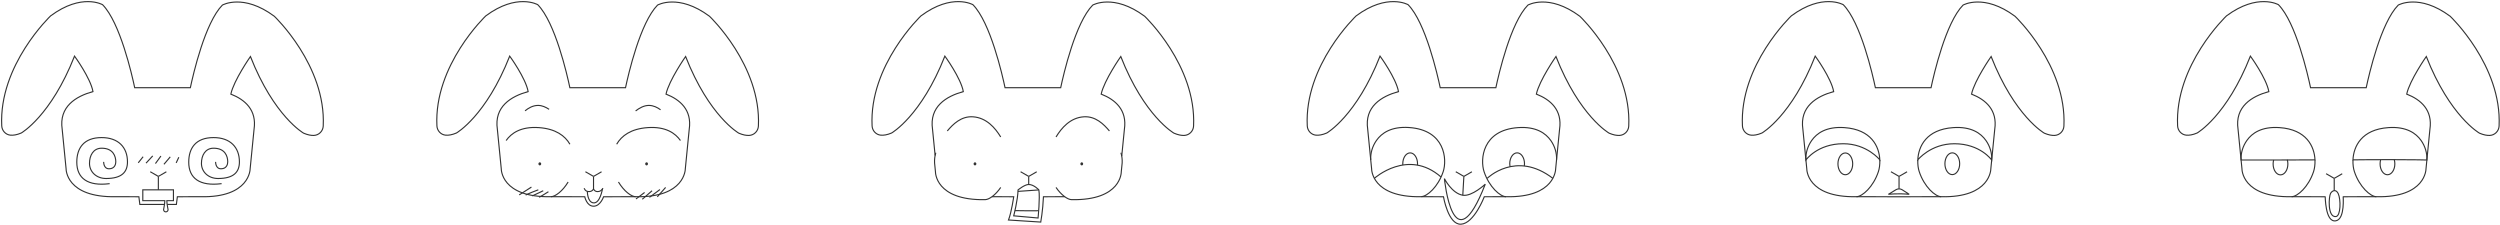 <svg width="2229" height="201" viewBox="0 0 2229 201" version="1.1" xmlns="http://www.w3.org/2000/svg"><g stroke="none" stroke-width="1" fill="none" fill-rule="evenodd"><g stroke="#323232"><path d="M123.028,141.539 C123.219,145.623 122.659,149.345 121.765,152.049 C117.265,165.653 107.419,174.295 102.237,174.389" transform="translate(1941 1)"/><path d="M57.162,141.657 C56.809,135.475 58.716,129.356 62.27,124.286 C66.788,117.841 75.331,111.673 91.436,112.78 C115.461,114.432 122.488,129.548 123.047,141.537 C123.047,141.537 113.436,141.657 92.288,141.657 L57.162,141.657 Z" transform="translate(1941 1)"/><path d="M156.925,141.543 C156.734,145.626 157.295,149.347 158.188,152.049 C162.689,165.653 172.534,174.296 177.716,174.389" transform="translate(1941 1)"/><path d="M222.792,141.661 C223.144,135.479 221.238,129.36 217.683,124.29 C213.165,117.845 204.621,111.677 188.518,112.784 C164.491,114.435 157.466,129.552 156.906,141.541 C156.906,141.541 168.722,141.322 189.87,141.322 C212.958,141.322 222.792,141.661 222.792,141.661 Z" transform="translate(1941 1)"/><path d="M132.97,153.867 L140.185,158.032" transform="translate(1941 1)"/><path d="M147.341,153.9 L140.185,158.032" transform="translate(1941 1)"/><path d="M140.185,169.143 L140.185,158.032" transform="translate(1941 1)"/><path d="M143.717,171.542 C141.772,167.495 138.458,168.84 136.955,171.381 C135.35,174.094 134.042,192.935 141.691,192.09 C146.096,191.604 146.193,176.694 143.717,171.542 Z" transform="translate(1941 1)"/><path d="M243.585,13.5 C215.798,-7.108 197.273,3.542 197.273,3.542 C181.855,19.161 171.287,65.073 168.71,77.211 L139.977,77.211 L119.098,77.211 C116.655,65.632 106.029,18.962 90.459,3.19 C90.459,3.19 71.935,-7.462 44.147,13.147 C44.147,13.147 -2.182,57.049 0.554,111.261 C0.769,115.51 4.026,119.102 8.26,119.507 C10.735,119.742 13.929,119.318 17.981,117.581 C17.981,117.581 44.379,102.529 65.451,49.039 C65.451,49.039 79.717,68.606 81.902,80.666 C66.675,84.85 51.417,94.058 54.446,114.293 L57.933,149.571 C57.933,149.571 57.614,175.218 102.237,174.389 L132.094,174.416 C132.318,172.989 131.847,197.731 141.691,195.863 C150.115,194.266 147.968,173.295 148.218,174.416 L177.716,174.389 C222.02,175.414 222.02,149.571 222.02,149.571 L225.508,114.293 C228.084,97.083 217.43,87.851 204.82,82.901 C207.457,70.637 222.282,49.392 222.282,49.392 C243.353,102.882 269.713,117.739 269.713,117.739 C273.445,119.339 276.453,119.841 278.842,119.746 C283.346,119.568 286.972,115.901 287.19,111.4 C289.792,57.286 243.585,13.5 243.585,13.5 Z" transform="translate(1941 1)"/><path d="M98.35,141.433 C98.682,142.594 98.866,143.871 98.866,145.21 C98.866,150.57 95.921,154.916 92.289,154.916 C88.656,154.916 85.711,150.57 85.711,145.21 C85.711,143.956 85.872,142.757 86.166,141.655" transform="translate(1941 1)"/><path d="M193.725,141.322 C194.059,142.482 194.243,143.759 194.243,145.099 C194.243,150.459 191.298,154.804 187.664,154.804 C184.032,154.804 181.087,150.459 181.087,145.099 C181.087,143.764 181.27,142.491 181.6,141.333" transform="translate(1941 1)"/></g><g stroke="#323232"><path d="M57.148,141.583 C56.796,135.401 58.702,129.282 62.257,124.212 C66.774,117.766 75.318,111.599 91.422,112.706 C123.631,114.921 125.289,141.333 121.77,151.971 C117.269,165.574 107.425,174.217 102.242,174.311" transform="translate(1165 1)"/><path d="M222.81,141.662 C223.162,135.48 221.257,129.361 217.702,124.291 C213.184,117.845 204.64,111.678 188.536,112.785 C156.328,115 154.669,141.412 158.189,152.049 C162.688,165.653 172.534,174.296 177.716,174.39" transform="translate(1165 1)"/><path d="M159.274,163.187 C159.274,163.187 147.341,174.418 139.223,173.062 C129.415,171.425 122.831,158.249 122.831,158.249 C122.831,158.249 130.509,237.154 159.274,163.187 Z" transform="translate(1165 1)"/><path d="M132.97,152.116 L140.184,156.281" transform="translate(1165 1)"/><path d="M147.341,152.149 L140.184,156.281" transform="translate(1165 1)"/><path d="M139.223,173.062 L140.185,156.281" transform="translate(1165 1)"/><path d="M158.399,174.413 L177.716,174.39 C222.021,175.416 222.021,149.572 222.021,149.572 L225.507,114.293 C228.084,97.083 217.43,87.852 204.82,82.901 C207.456,70.637 222.283,49.393 222.283,49.393 C243.354,102.884 269.712,117.74 269.712,117.74 C273.446,119.339 276.453,119.842 278.843,119.747 C283.346,119.568 286.972,115.902 287.189,111.4 C289.793,57.287 243.585,13.5 243.585,13.5 C215.798,-7.108 197.273,3.544 197.273,3.544 C181.856,19.161 171.287,65.073 168.709,77.211 L139.977,77.211 L119.098,77.211 C116.654,65.633 106.029,18.963 90.46,3.19 C90.46,3.19 71.935,-7.462 44.147,13.148 C44.147,13.148 -2.182,57.05 0.555,111.262 C0.769,115.51 4.026,119.103 8.26,119.507 C10.735,119.743 13.929,119.318 17.981,117.581 C17.981,117.581 44.379,102.53 65.45,49.039 C65.45,49.039 79.716,68.606 81.901,80.666 C66.676,84.851 51.416,94.059 54.446,114.293 L57.933,149.572 C57.933,149.572 57.614,175.219 102.236,174.39 L121.994,174.414 C121.994,174.414 126.249,199.487 137.576,198.901 C149.306,198.296 158.399,174.413 158.399,174.413 Z" transform="translate(1165 1)"/><path d="M60.268,158.085 C60.268,158.085 90.264,130.976 119.793,156.799" transform="translate(1165 1)"/><path d="M98.813,146.242 C98.848,145.84 98.871,145.433 98.871,145.017 C98.871,139.656 95.926,135.312 92.294,135.312 C88.661,135.312 85.715,139.656 85.715,145.017 C85.715,145.4 85.736,145.775 85.765,146.146" transform="translate(1165 1)"/><path d="M160.936,158.052 C160.936,158.052 186.538,132.652 219.587,158.052" transform="translate(1165 1)"/><path d="M194.085,147.007 C194.18,146.353 194.243,145.68 194.243,144.984 C194.243,139.624 191.297,135.279 187.664,135.279 C184.032,135.279 181.087,139.624 181.087,144.984 C181.087,145.907 181.176,146.798 181.34,147.642" transform="translate(1165 1)"/></g><path d="M67.613,115.776 C72.669,109.753 79.978,102.423 90.541,103.149 C102.62,103.979 110.401,113.14 115.225,121.131" stroke="#323232" transform="translate(777 1)"/><path d="M212.172,115.776 C207.117,109.753 199.807,102.423 189.244,103.149 C177.166,103.979 169.384,113.14 164.56,121.131" stroke="#323232" transform="translate(777 1)"/><path d="M115.243,166.113 C110.556,172.944 104.882,176.953 101.361,177.017 C56.636,177.827 57.057,152.199 57.057,152.199 L56.267,144.289 C56.091,141.198 56.48,138.122 57.356,135.186" stroke="#323232" transform="translate(777 1)"/><path d="M149.254,168.339 C149.254,168.339 144.833,163.483 140.185,163.483 C136.578,163.483 130.7,168.339 130.7,168.339 C130.504,177.297 126.825,191.433 126.825,191.433 L148.529,193.37 C148.529,193.37 150.385,175.361 149.254,168.339 Z" stroke="#323232" transform="translate(777 1)"/><path d="M223.143,138.21 L225.507,114.293 C228.084,97.084 217.43,87.852 204.82,82.9 C207.457,70.637 222.282,49.392 222.282,49.392 C243.354,102.883 269.713,117.738 269.713,117.738 C273.445,119.339 276.452,119.842 278.842,119.746 C283.346,119.568 286.973,115.902 287.189,111.4 C289.792,57.287 243.585,13.5 243.585,13.5 C215.798,-7.109 197.273,3.543 197.273,3.543 C181.855,19.162 171.287,65.072 168.709,77.211 L139.977,77.211 L119.098,77.211 C116.655,65.632 106.029,18.961 90.459,3.19 C90.459,3.19 71.935,-7.462 44.147,13.147 C44.147,13.147 -2.182,57.049 0.554,111.261 C0.769,115.51 4.026,119.102 8.26,119.507 C10.736,119.742 13.929,119.318 17.981,117.581 C17.981,117.581 44.379,102.529 65.451,49.039 C65.451,49.039 79.717,68.606 81.902,80.667 C66.675,84.85 51.417,94.058 54.446,114.293 L56.751,137.617" stroke="#323232" transform="translate(777 1)"/><path d="M107.443,174.395 L126.825,174.415 C126.825,174.415 124.933,187.829 122.189,195.153 L150.937,196.993 C150.937,196.993 152.772,187.18 153.353,174.416 L172.325,174.395" stroke="#323232" transform="translate(777 1)"/><path d="M132.97,152.115 L140.185,156.28" stroke="#323232" transform="translate(777 1)"/><path d="M147.341,152.148 L140.185,156.28" stroke="#323232" transform="translate(777 1)"/><path d="M140.185,163.483 L140.185,156.28" stroke="#323232" transform="translate(777 1)"/><path d="M93.532,145.095 C93.532,145.862 92.975,146.483 92.289,146.483 C91.602,146.483 91.045,145.862 91.045,145.095 C91.045,144.329 91.602,143.708 92.289,143.708 C92.975,143.708 93.532,144.329 93.532,145.095" fill="#323232" transform="translate(777 1)"/><path d="M164.543,166.113 C169.23,172.944 174.903,176.953 178.425,177.017 C223.15,177.827 222.729,152.199 222.729,152.199 L223.518,144.289 C223.694,141.198 223.305,138.122 222.429,135.186" stroke="#323232" transform="translate(777 1)"/><path d="M186.254,145.095 C186.254,145.862 186.81,146.483 187.497,146.483 C188.184,146.483 188.74,145.862 188.74,145.095 C188.74,144.329 188.184,143.708 187.497,143.708 C186.81,143.708 186.254,144.329 186.254,145.095" fill="#323232" transform="translate(777 1)"/><path d="M130.648,169.637 L149.254,168.339" stroke="#323232" transform="translate(777 1)"/><path d="M127.936,186.775 C127.936,186.775 149.066,187.175 149.095,186.775" stroke="#323232" transform="translate(777 1)"/><g><path d="M117.544,161.266 C112.634,169.44 106.123,174.319 102.237,174.389" stroke="#323232" transform="translate(389 1)"/><path d="M62.27,124.286 C66.788,117.841 75.332,111.673 91.436,112.78 C106.452,113.812 114.827,120.104 119.134,127.605" stroke="#323232" transform="translate(389 1)"/><path d="M162.41,161.266 C167.32,169.44 173.83,174.319 177.717,174.389" stroke="#323232" transform="translate(389 1)"/><path d="M217.683,124.286 C213.166,117.841 204.621,111.673 188.518,112.78 C173.501,113.812 165.126,120.104 160.819,127.605" stroke="#323232" transform="translate(389 1)"/><path d="M148.582,166.708 C148.582,166.708 147.311,169.837 143.763,169.831 C141.007,169.827 140.185,167.391 140.185,167.391 C140.185,167.391 139.318,169.794 136.178,169.831 C132.602,169.872 131.865,166.791 131.865,166.791" stroke="#323232" transform="translate(389 1)"/><path d="M148.116,167.524 C148.116,167.524 146.05,180.449 140.184,179.883 C134.635,179.349 134.678,169.634 134.678,169.634" stroke="#323232" transform="translate(389 1)"/><path d="M149.151,174.419 L177.717,174.39 C222.02,175.415 222.02,149.571 222.02,149.571 L225.508,114.292 C228.084,97.083 217.43,87.851 204.82,82.9 C207.456,70.636 222.282,49.392 222.282,49.392 C243.354,102.882 269.713,117.738 269.713,117.738 C273.446,119.339 276.453,119.841 278.843,119.747 C283.346,119.568 286.972,115.901 287.189,111.4 C289.792,57.286 243.586,13.5 243.586,13.5 C215.799,-7.109 197.274,3.543 197.274,3.543 C181.855,19.162 171.288,65.072 168.71,77.211 L139.977,77.211 L119.098,77.211 C116.654,65.632 106.03,18.961 90.459,3.19 C90.459,3.19 71.935,-7.462 44.147,13.147 C44.147,13.147 -2.182,57.049 0.554,111.261 C0.769,115.51 4.026,119.102 8.26,119.507 C10.736,119.742 13.928,119.318 17.98,117.58 C17.98,117.58 44.378,102.53 65.451,49.039 C65.451,49.039 79.717,68.606 81.902,80.666 C66.676,84.85 51.417,94.058 54.446,114.292 L57.933,149.571 C57.933,149.571 57.614,175.219 102.237,174.39 L132.354,174.413 C132.354,174.413 134.124,182.853 140.224,182.853 C146.323,182.853 149.151,174.419 149.151,174.419 Z" stroke="#323232" transform="translate(389 1)"/><path d="M73.932,172.761 L84.828,165.779" stroke="#323232" transform="translate(389 1)"/><path d="M79.69,173.046 C80.065,172.316 90.962,168.22 90.962,168.22" stroke="#323232" transform="translate(389 1)"/><path d="M85.45,173.686 L95.345,169.065" stroke="#323232" transform="translate(389 1)"/><path d="M91.752,174.951 L99.979,169.94" stroke="#323232" transform="translate(389 1)"/><path d="M178.037,176.379 L185.721,170.613" stroke="#323232" transform="translate(389 1)"/><path d="M183.67,176.652 L192.372,169.064" stroke="#323232" transform="translate(389 1)"/><path d="M190.045,174.951 L199.403,167.986" stroke="#323232" transform="translate(389 1)"/><path d="M197.045,174.512 L204.45,166.111" stroke="#323232" transform="translate(389 1)"/><path d="M93.532,145.095 C93.532,145.862 92.976,146.483 92.288,146.483 C91.602,146.483 91.045,145.862 91.045,145.095 C91.045,144.329 91.602,143.707 92.288,143.707 C92.976,143.707 93.532,144.329 93.532,145.095" fill="#323232" transform="translate(389 1)"/><path d="M186.254,145.095 C186.254,145.862 186.81,146.483 187.497,146.483 C188.184,146.483 188.741,145.862 188.741,145.095 C188.741,144.329 188.184,143.707 187.497,143.707 C186.81,143.707 186.254,144.329 186.254,145.095" fill="#323232" transform="translate(389 1)"/><path d="M132.97,152.115 L140.184,156.28" stroke="#323232" transform="translate(389 1)"/><path d="M147.342,152.148 L140.184,156.28" stroke="#323232" transform="translate(389 1)"/><path d="M140.185,167.391 L140.185,156.28" stroke="#323232" transform="translate(389 1)"/><path d="M79.143,97.831 C82.029,95.411 86.086,92.991 90.767,92.991 C94.279,92.991 97.694,94.542 100.592,96.483" stroke="#323232" transform="translate(389 1)"/><path d="M199.956,96.887 C197.19,94.82 193.592,92.991 189.524,92.991 C185.174,92.991 180.97,95.373 177.716,97.924" stroke="#323232" transform="translate(389 1)"/></g><g stroke="#323232"><path d="M148.047,181.291 L156.261,181.291 L157.137,174.419 L177.718,174.389 C222.021,175.415 222.021,149.571 222.021,149.571 L225.507,114.292 C228.084,97.083 217.43,87.852 204.819,82.9 C207.456,70.636 222.282,49.392 222.282,49.392 C243.354,102.883 269.713,117.738 269.713,117.738 C273.446,119.339 276.453,119.841 278.842,119.746 C283.346,119.567 286.972,115.901 287.189,111.399 C289.792,57.287 243.585,13.499 243.585,13.499 C215.798,-7.11 197.273,3.543 197.273,3.543 C181.855,19.161 171.287,65.072 168.71,77.211 L139.976,77.211 L119.099,77.211 C116.655,65.632 106.029,18.962 90.46,3.189 C90.46,3.189 71.935,-7.462 44.148,13.147 C44.148,13.147 -2.182,57.049 0.555,111.261 C0.769,115.51 4.026,119.102 8.261,119.506 C10.736,119.742 13.929,119.317 17.981,117.58 C17.981,117.58 44.379,102.529 65.451,49.038 C65.451,49.038 79.716,68.605 81.901,80.666 C66.676,84.85 51.417,94.058 54.446,114.292 L57.933,149.571 C57.933,149.571 57.615,175.219 102.237,174.389 L122.816,174.415 L123.693,181.291 L145.665,181.291" transform="translate(1 1)"/><path d="M132.97,152.115 L140.184,156.28" transform="translate(1 1)"/><path d="M147.341,152.148 L140.184,156.28" transform="translate(1 1)"/><path d="M140.184,168.268 L140.184,156.28" transform="translate(1 1)"/><path d="M91.436,143.342 C91.436,143.342 91.218,149.487 96.252,149.487 C101.287,149.487 102.237,145.38 102.237,143.342 C102.237,138.306 99.902,131.14 89.615,131.14 C82.184,131.14 78.796,137.636 78.796,144.639 C78.796,152.274 84.996,158.151 93.588,158.151 C107.531,158.151 112.651,152.487 112.651,143.342 C112.651,130.417 104.565,121.671 89.615,121.671 C73.632,121.671 67.47,131.14 67.47,143.607 C67.47,157.879 77.179,165.285 96.784,162.738" transform="translate(1 1)"/><path d="M191.245,143.342 C191.245,143.342 191.027,149.487 196.062,149.487 C201.096,149.487 202.046,145.38 202.046,143.342 C202.046,138.306 199.71,131.14 189.424,131.14 C181.993,131.14 178.605,137.636 178.605,144.639 C178.605,152.274 184.805,158.151 193.397,158.151 C207.341,158.151 212.46,152.487 212.46,143.342 C212.46,130.417 204.374,121.671 189.424,121.671 C173.441,121.671 167.279,131.14 167.279,143.607 C167.279,157.879 176.989,165.285 196.594,162.738" transform="translate(1 1)"/><path d="M153.634,168.268 L126.32,168.268 L126.32,177.915 L145.961,177.915 C145.961,181.106 144.854,185.124 144.854,185.906 C144.854,187.009 145.748,187.904 146.851,187.904 C147.954,187.904 148.847,187.009 148.847,185.906 C148.847,185.124 147.74,181.106 147.74,177.915 L153.634,177.915 L153.634,168.268 Z" transform="translate(1 1)"/><path d="M126.613,138.723 L122.273,144.164" transform="translate(1 1)"/><path d="M135.184,137.984 L129.197,144.464" transform="translate(1 1)"/><path d="M142.472,138.116 L137.589,144.827" transform="translate(1 1)"/><path d="M150.802,138.847 L145.177,145.496" transform="translate(1 1)"/><path d="M158.437,139.177 L156.069,144.255" transform="translate(1 1)"/></g><g stroke="#323232"><path d="M123.028,141.539 C123.219,145.623 122.659,149.346 121.765,152.049 C117.265,165.653 107.419,174.296 102.237,174.389" transform="translate(1553 1)"/><path d="M57.162,141.657 C56.809,135.475 58.716,129.357 62.27,124.286 C66.788,117.841 75.331,111.673 91.436,112.78 C115.461,114.432 122.488,129.548 123.047,141.537 C123.047,141.537 111.599,127.154 90.452,127.154 C67.364,127.154 57.162,141.657 57.162,141.657 Z" transform="translate(1553 1)"/><path d="M156.925,141.543 C156.735,145.626 157.294,149.347 158.188,152.049 C162.689,165.653 172.534,174.296 177.717,174.39" transform="translate(1553 1)"/><path d="M222.792,141.662 C223.144,135.48 221.238,129.361 217.683,124.291 C213.165,117.845 204.621,111.677 188.517,112.785 C164.492,114.436 157.466,129.553 156.906,141.542 C156.906,141.542 168.354,127.158 189.502,127.158 C212.59,127.158 222.792,141.662 222.792,141.662 Z" transform="translate(1553 1)"/><path d="M149.254,172.248 L142.983,168.198 C141.286,167.137 139.137,167.123 137.428,168.162 L130.7,172.248 C130.7,172.248 139.322,171.256 149.254,172.248 Z" transform="translate(1553 1)"/><path d="M243.585,13.5 C215.798,-7.108 197.273,3.543 197.273,3.543 C181.855,19.161 171.287,65.073 168.709,77.211 L139.977,77.211 L119.098,77.211 C116.655,65.632 106.029,18.962 90.459,3.19 C90.459,3.19 71.935,-7.462 44.147,13.147 C44.147,13.147 -2.182,57.049 0.554,111.262 C0.769,115.51 4.026,119.102 8.26,119.507 C10.735,119.742 13.929,119.318 17.981,117.581 C17.981,117.581 44.379,102.53 65.451,49.039 C65.451,49.039 79.717,68.606 81.902,80.666 C66.675,84.851 51.417,94.058 54.446,114.293 L57.933,149.571 C57.933,149.571 57.614,175.219 102.237,174.39 L139.977,174.419 L177.716,174.39 C222.02,175.415 222.02,149.571 222.02,149.571 L225.507,114.293 C228.084,97.083 217.43,87.851 204.82,82.901 C207.457,70.637 222.282,49.392 222.282,49.392 C243.354,102.883 269.713,117.739 269.713,117.739 C273.445,119.339 276.452,119.841 278.842,119.747 C283.346,119.568 286.973,115.901 287.189,111.4 C289.792,57.287 243.585,13.5 243.585,13.5 Z" transform="translate(1553 1)"/><path d="M132.97,152.115 L140.185,156.28" transform="translate(1553 1)"/><path d="M147.341,152.148 L140.185,156.28" transform="translate(1553 1)"/><path d="M140.185,167.392 L140.185,156.28" transform="translate(1553 1)"/><path d="M98.866,145.095 C98.866,150.455 95.922,154.801 92.289,154.801 C88.656,154.801 85.71,150.455 85.71,145.095 C85.71,139.735 88.656,135.39 92.289,135.39 C95.922,135.39 98.866,139.735 98.866,145.095 Z" transform="translate(1553 1)"/><path d="M194.243,144.984 C194.243,150.344 191.298,154.689 187.665,154.689 C184.031,154.689 181.087,150.344 181.087,144.984 C181.087,139.624 184.031,135.278 187.665,135.278 C191.298,135.278 194.243,139.624 194.243,144.984 Z" transform="translate(1553 1)"/></g></g></svg>